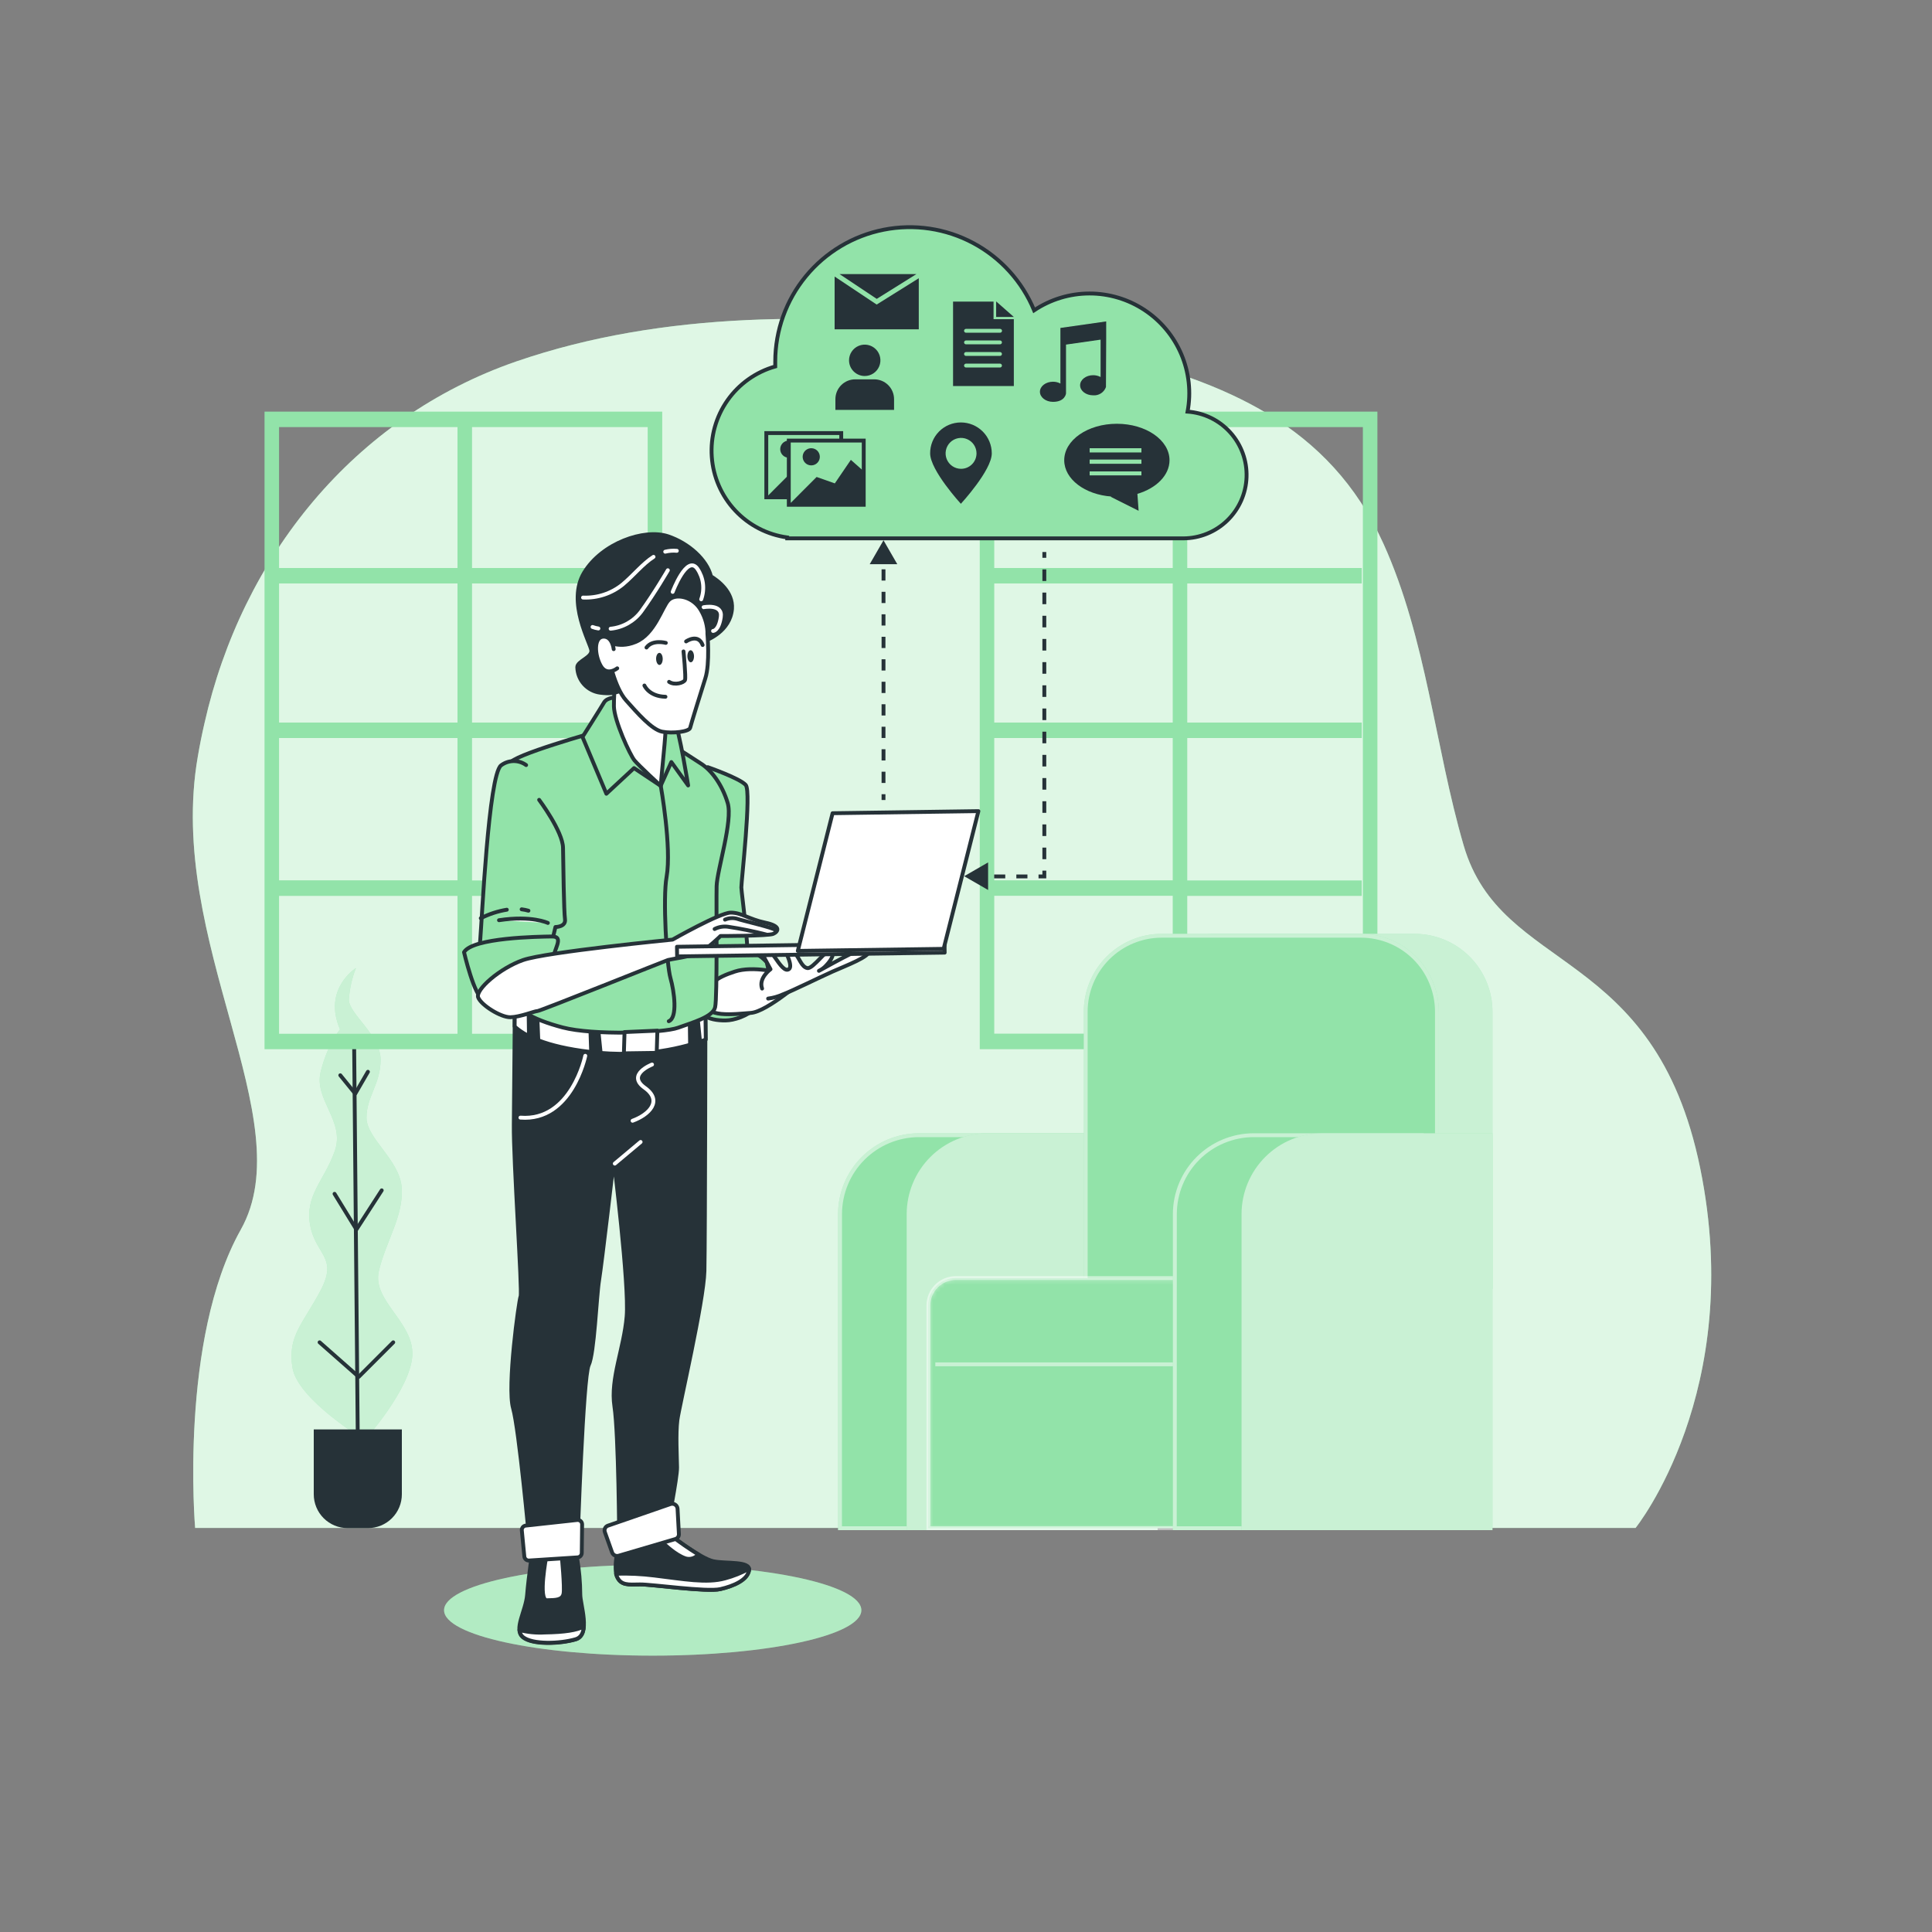 <svg width="500" height="500" viewBox="0 0 500 500" fill="none" xmlns="http://www.w3.org/2000/svg">
<rect x="0" y="0" width="500" height="500" fill="#808080" stroke="none"/>
<path d="M253.56 85.52C214.25 80.81 171.8 80.41 133.68 93.52C91.46 108.09 62.61 144.2 52.93 187.13C52.263 190.01 51.683 192.903 51.19 195.81C42.85 243.81 78.32 289.71 62.32 318.22C46.32 346.73 50.5 395.42 50.5 395.42H423.29C423.29 395.42 451.81 360 440 302.28C428.19 244.56 388.54 252.2 378.8 218.82C371.36 193.32 369.19 165.38 358.05 140.74C344.05 109.84 316.94 98.84 285.6 91.24C275.041 88.705 264.343 86.795 253.56 85.52Z" fill="#92E3A9"/>
<path opacity="0.7" d="M253.56 85.52C214.25 80.81 171.8 80.41 133.68 93.52C91.46 108.09 62.61 144.2 52.93 187.13C52.263 190.01 51.683 192.903 51.19 195.81C42.85 243.81 78.32 289.71 62.32 318.22C46.32 346.73 50.5 395.42 50.5 395.42H423.29C423.29 395.42 451.81 360 440 302.28C428.19 244.56 388.54 252.2 378.8 218.82C371.36 193.32 369.19 165.38 358.05 140.74C344.05 109.84 316.94 98.84 285.6 91.24C275.041 88.705 264.343 86.795 253.56 85.52Z" fill="white"/>
<path d="M168.92 428.48C198.743 428.48 222.92 423.215 222.92 416.72C222.92 410.225 198.743 404.96 168.92 404.96C139.097 404.96 114.92 410.225 114.92 416.72C114.92 423.215 139.097 428.48 168.92 428.48Z" fill="#92E3A9"/>
<path opacity="0.3" d="M168.92 428.48C198.743 428.48 222.92 423.215 222.92 416.72C222.92 410.225 198.743 404.96 168.92 404.96C139.097 404.96 114.92 410.225 114.92 416.72C114.92 423.215 139.097 428.48 168.92 428.48Z" fill="white"/>
<path d="M87.999 266.41C87.999 266.41 84.809 270.06 82.999 277.35C81.189 284.64 89.379 290.12 86.639 297.88C83.899 305.64 78.889 309.28 80.259 317.03C81.629 324.78 87.559 325.24 82.999 333.91C78.439 342.58 74.329 345.76 75.699 354C77.069 362.24 94.399 372.7 94.399 372.7C94.399 372.7 106.249 359.47 106.709 350.81C107.169 342.15 96.219 336.67 98.049 328.92C99.879 321.17 104.429 314.78 103.969 307.48C103.509 300.18 94.849 294.71 94.849 289.24C94.849 283.77 98.499 280.58 98.499 274.24C98.499 267.9 90.289 262.38 90.289 258.74C90.465 255.925 91.082 253.154 92.119 250.53C92.119 250.53 83.449 255.92 87.999 266.41Z" fill="#92E3A9"/>
<path opacity="0.5" d="M87.999 266.41C87.999 266.41 84.809 270.06 82.999 277.35C81.189 284.64 89.379 290.12 86.639 297.88C83.899 305.64 78.889 309.28 80.259 317.03C81.629 324.78 87.559 325.24 82.999 333.91C78.439 342.58 74.329 345.76 75.699 354C77.069 362.24 94.399 372.7 94.399 372.7C94.399 372.7 106.249 359.47 106.709 350.81C107.169 342.15 96.219 336.67 98.049 328.92C99.879 321.17 104.429 314.78 103.969 307.48C103.509 300.18 94.849 294.71 94.849 289.24C94.849 283.77 98.499 280.58 98.499 274.24C98.499 267.9 90.289 262.38 90.289 258.74C90.465 255.925 91.082 253.154 92.119 250.53C92.119 250.53 83.449 255.92 87.999 266.41Z" fill="white"/>
<path d="M92.57 369.931L91.66 271.431" stroke="#263238" stroke-linecap="round" stroke-linejoin="round"/>
<path d="M101.769 347.391L92.839 356.321L82.709 347.391" stroke="#263238" stroke-linecap="round" stroke-linejoin="round"/>
<path d="M98.79 308.061L92.24 318.191L86.58 308.961" stroke="#263238" stroke-linecap="round" stroke-linejoin="round"/>
<path d="M88.068 278.28L91.938 283.04L95.218 277.38" stroke="#263238" stroke-linecap="round" stroke-linejoin="round"/>
<path d="M81.17 369.931H104V386.721C104 389.041 103.078 391.267 101.437 392.908C99.796 394.549 97.571 395.471 95.25 395.471H89.95C87.629 395.471 85.404 394.549 83.763 392.908C82.122 391.267 81.2 389.041 81.2 386.721V369.931H81.17Z" fill="#263238"/>
<path d="M253.561 106.53V271.53H356.471V106.53H253.561ZM303.501 110.53V147H257.311V110.53H303.501ZM257.311 187V151H303.501V187H257.311ZM303.501 191V227.83H257.311V191H303.501ZM257.311 231.83H303.501V267.51H257.311V231.83ZM352.711 267.51H307.261V231.86H352.421V227.86H307.261V191H352.421V187H307.261V151H352.421V147H307.261V110.53H352.711V267.51Z" fill="#92E3A9"/>
<path d="M68.461 106.53V271.53H171.381V106.53H68.461ZM118.401 110.53V147H72.221V110.53H118.401ZM72.221 187V151H118.401V187H72.221ZM118.401 191V227.83H72.221V191H118.401ZM72.221 231.86H118.401V267.54H72.221V231.86ZM167.621 267.54H122.161V231.86H167.331V227.86H122.161V191H167.331V187H122.161V151H167.331V147H122.161V110.53H167.621V267.54Z" fill="#92E3A9"/>
<path d="M281.33 395.47H217.39V314.2C217.39 308.787 219.54 303.595 223.368 299.768C227.196 295.94 232.387 293.79 237.8 293.79H281.33V395.47Z" fill="#92E3A9"/>
<path d="M281.831 396H216.891V314.2C216.899 308.655 219.106 303.34 223.027 299.42C226.949 295.5 232.266 293.295 237.811 293.29H281.811L281.831 396ZM217.891 395H280.831V294.29H237.831C232.551 294.295 227.489 296.394 223.754 300.127C220.02 303.859 217.919 308.92 217.911 314.2L217.891 395Z" fill="#92E3A9"/>
<path opacity="0.5" d="M281.831 396H216.891V314.2C216.899 308.655 219.106 303.34 223.027 299.42C226.949 295.5 232.266 293.295 237.811 293.29H281.811L281.831 396ZM217.891 395H280.831V294.29H237.831C232.551 294.295 227.489 296.394 223.754 300.127C220.02 303.859 217.919 308.92 217.911 314.2L217.891 395Z" fill="white"/>
<path d="M255.57 293.29C250.025 293.295 244.709 295.5 240.787 299.42C236.865 303.34 234.658 308.655 234.65 314.2V396H299.59V293.29H255.57Z" fill="#92E3A9"/>
<path opacity="0.5" d="M255.57 293.29C250.025 293.295 244.709 295.5 240.787 299.42C236.865 303.34 234.658 308.655 234.65 314.2V396H299.59V293.29H255.57Z" fill="white"/>
<path d="M366.1 241.67H314.49C309.147 241.675 304.025 243.8 300.247 247.578C296.47 251.355 294.345 256.477 294.34 261.82V333.57H386.25V261.82C386.245 256.477 384.12 251.355 380.342 247.578C376.564 243.8 371.442 241.675 366.1 241.67Z" fill="#92E3A9"/>
<path opacity="0.5" d="M366.1 241.67H314.49C309.147 241.675 304.025 243.8 300.247 247.578C296.47 251.355 294.345 256.477 294.34 261.82V333.57H386.25V261.82C386.245 256.477 384.12 251.355 380.342 247.578C376.564 243.8 371.442 241.675 366.1 241.67Z" fill="white"/>
<path d="M371.861 333.08H280.961V261.82C280.961 256.611 283.031 251.616 286.714 247.933C290.397 244.249 295.392 242.18 300.601 242.18H352.241C357.447 242.185 362.437 244.257 366.116 247.94C369.795 251.622 371.861 256.615 371.861 261.82V333.08Z" fill="#92E3A9"/>
<path d="M372.38 333.57H280.48V261.82C280.486 256.479 282.609 251.359 286.385 247.581C290.16 243.804 295.28 241.678 300.62 241.67H352.24C357.581 241.678 362.701 243.804 366.476 247.581C370.252 251.359 372.375 256.479 372.38 261.82V333.57ZM281.48 332.57H371.38V261.82C371.375 256.744 369.357 251.878 365.769 248.288C362.181 244.698 357.316 242.678 352.24 242.67H300.62C295.545 242.678 290.68 244.698 287.092 248.288C283.504 251.878 281.486 256.744 281.48 261.82V332.57Z" fill="#92E3A9"/>
<path opacity="0.5" d="M372.38 333.57H280.48V261.82C280.486 256.479 282.609 251.359 286.385 247.581C290.16 243.804 295.28 241.678 300.62 241.67H352.24C357.581 241.678 362.701 243.804 366.476 247.581C370.252 251.359 372.375 256.479 372.38 261.82V333.57ZM281.48 332.57H371.38V261.82C371.375 256.744 369.357 251.878 365.769 248.288C362.181 244.698 357.316 242.678 352.24 242.67H300.62C295.545 242.678 290.68 244.698 287.092 248.288C283.504 251.878 281.486 256.744 281.48 261.82V332.57Z" fill="white"/>
<path d="M361.98 395.479H240.25V337.87C240.25 335.986 240.998 334.181 242.33 332.849C243.662 331.518 245.467 330.77 247.35 330.77H361.98V395.479Z" fill="#92E3A9"/>
<path opacity="0.5" d="M362.481 396H239.771V337.86C239.774 335.847 240.574 333.917 241.997 332.492C243.419 331.068 245.348 330.265 247.361 330.26H362.481V396ZM240.771 395H361.481V331.26H247.361C245.613 331.262 243.937 331.959 242.701 333.196C241.465 334.434 240.771 336.111 240.771 337.86V395Z" fill="white"/>
<mask id="mask0_178_2" style="mask-type:luminance" maskUnits="userSpaceOnUse" x="240" y="330" width="122" height="66">
<mask id="mask1_178_2" style="mask-type:luminance" maskUnits="userSpaceOnUse" x="240" y="330" width="122" height="66">
<path d="M361.98 395.479H240.25V337.87C240.25 335.986 240.998 334.181 242.33 332.849C243.662 331.518 245.467 330.77 247.35 330.77H361.98V395.479Z" fill="white"/>
</mask>
<g mask="url(#mask1_178_2)">
<path d="M362.48 396H239.77V337.86C239.772 335.847 240.572 333.917 241.995 332.492C243.417 331.068 245.346 330.265 247.36 330.26H362.48V396ZM240.77 395H361.48V331.26H247.36C245.611 331.262 243.935 331.959 242.699 333.196C241.464 334.434 240.77 336.111 240.77 337.86V395Z" fill="white"/>
</g>
</mask>
<g mask="url(#mask0_178_2)">
<path opacity="0.5" d="M361.98 395.479H240.25V337.87C240.25 335.986 240.998 334.181 242.33 332.849C243.662 331.518 245.467 330.77 247.35 330.77H361.98V395.479Z" fill="white"/>
</g>
<path opacity="0.5" d="M303.771 352.59H242.061V353.59H303.771V352.59Z" fill="white"/>
<path d="M368.031 395.47H304.031V314.2C304.031 308.787 306.182 303.595 310.009 299.768C313.837 295.94 319.028 293.79 324.441 293.79H368.031V395.47Z" fill="#92E3A9"/>
<path d="M368.481 396H303.541V314.2C303.549 308.655 305.756 303.34 309.678 299.42C313.6 295.5 318.916 293.295 324.461 293.29H368.461L368.481 396ZM304.541 395H367.481V294.29H324.481C319.201 294.295 314.139 296.394 310.405 300.127C306.671 303.859 304.569 308.92 304.561 314.2L304.541 395Z" fill="#92E3A9"/>
<path opacity="0.5" d="M368.481 396H303.541V314.2C303.549 308.655 305.756 303.34 309.678 299.42C313.6 295.5 318.916 293.295 324.461 293.29H368.461L368.481 396ZM304.541 395H367.481V294.29H324.481C319.201 294.295 314.139 296.394 310.405 300.127C306.671 303.859 304.569 308.92 304.561 314.2L304.541 395Z" fill="white"/>
<path d="M342.221 293.29C336.676 293.295 331.361 295.5 327.441 299.42C323.521 303.341 321.316 308.656 321.311 314.2V396H386.251V293.29H342.221Z" fill="#92E3A9"/>
<path opacity="0.5" d="M342.221 293.29C336.676 293.295 331.361 295.5 327.441 299.42C323.521 303.341 321.316 308.656 321.311 314.2V396H386.251V293.29H342.221Z" fill="white"/>
<path d="M173.72 397.44C173.72 397.44 181.31 403.33 184.57 404.04C187.83 404.75 194.32 403.9 193.85 406.41C193.38 408.92 189.91 410.41 186.42 411.26C182.93 412.11 168.65 410.01 165.65 410.05C162.65 410.09 160.65 410.37 159.65 407.89C158.65 405.41 160.27 398.89 160.27 398.89L173.72 397.44Z" fill="#263238" stroke="#263238" stroke-linecap="round" stroke-linejoin="round"/>
<path d="M173.72 397.44L172.1 397.61L171.67 399.38C171.67 399.38 174.67 402.38 177.39 403.3C177.985 403.481 178.62 403.482 179.215 403.304C179.811 403.126 180.341 402.777 180.74 402.3C178.314 400.808 175.971 399.185 173.72 397.44Z" fill="white" stroke="#263238" stroke-linecap="round" stroke-linejoin="round"/>
<path d="M186.42 411.26C189.91 410.46 193.42 408.91 193.85 406.41C193.874 406.271 193.874 406.129 193.85 405.99C191.882 407.074 189.79 407.913 187.62 408.49C182.89 409.81 176.87 408.65 169.36 407.75C166.067 407.339 162.747 407.182 159.43 407.28C159.47 407.489 159.531 407.693 159.61 407.89C160.61 410.37 162.61 410.1 165.61 410.05C168.61 410 182.93 412.06 186.42 411.26Z" fill="white" stroke="#263238" stroke-linecap="round" stroke-linejoin="round"/>
<path d="M133.25 257.5C133.25 257.5 133.09 281.75 132.97 291C132.85 300.25 135.21 334.24 134.73 335.49C134.25 336.74 131.21 358.95 132.78 364.43C134.35 369.91 137 399 137 399L149.5 398.57C149.5 398.57 150.9 356.3 152.36 353.28C153.82 350.26 154.36 335.5 155.05 331.28C155.74 327.06 158.86 300.22 158.86 300.22C158.86 300.22 162.86 332.42 162.18 340.68C161.5 348.94 157.91 356.74 159.01 363.97C160.11 371.2 160.25 398.97 160.25 398.97L172.7 395.29C172.7 395.29 175.27 382.51 175.23 379.76C175.19 377.01 174.86 371.01 175.31 367.5C175.76 363.99 182.13 336.9 182.31 328.9C182.49 320.9 182.57 259.14 182.57 259.14C182.57 259.14 156.12 266.17 133.25 257.5Z" fill="#263238" stroke="#263238" stroke-linecap="round" stroke-linejoin="round"/>
<path d="M182.529 259.601L180.599 259.511C174.139 260.931 152.449 264.781 133.249 257.511C133.249 257.511 133.249 260.911 133.189 265.651C135.669 267.971 141.049 270.871 152.709 272.231C166.859 273.881 177.329 271.061 182.659 269.031C182.599 264.301 182.549 260.861 182.529 259.601Z" fill="white" stroke="#263238" stroke-linecap="round" stroke-linejoin="round"/>
<path d="M183.171 198.54C183.171 198.54 191.461 201.42 192.991 203.15C194.521 204.88 191.841 228.15 191.861 229.67C191.881 231.19 194.371 248.38 193.161 250.9C191.951 253.42 185.731 256 183.001 255.79C180.271 255.58 180.501 238.08 180.901 231.32C181.301 224.56 183.401 215 183.351 211C183.301 207 182.421 198.8 183.171 198.54Z" fill="#92E3A9" stroke="#263238" stroke-linecap="round" stroke-linejoin="round"/>
<path d="M198.409 249C197.374 247.843 196.093 246.931 194.661 246.331C193.229 245.73 191.681 245.457 190.129 245.53C187.268 245.5 184.511 246.598 182.452 248.585C180.394 250.572 179.2 253.29 179.129 256.15C178.899 262.72 183.519 264.15 187.799 264.09C192.079 264.03 201.519 260 198.409 249Z" fill="#92E3A9" stroke="#263238" stroke-linecap="round" stroke-linejoin="round"/>
<path d="M201.919 251.78C201.919 251.78 194.919 249.88 190.169 251.44C185.419 253 182.959 254.54 182.519 259.05C182.079 263.56 190.069 262.44 194.319 262.14C198.569 261.84 208.439 253.14 208.439 253.14L201.919 251.78Z" fill="white" stroke="#263238" stroke-linecap="round" stroke-linejoin="round"/>
<path d="M197.23 255.841C196.23 253.111 199.41 250.841 199.41 250.841L197.41 247.121C197.41 247.121 198.88 245.351 200.41 247.581C201.94 249.811 203.22 251.581 204.21 250.781C205.2 249.981 203.4 246.541 203.4 246.541C203.514 246.343 203.678 246.18 203.875 246.066C204.073 245.952 204.297 245.892 204.525 245.892C204.753 245.892 204.977 245.952 205.174 246.066C205.371 246.18 205.536 246.343 205.65 246.541C206.92 248.031 207.45 250.271 208.95 250.541C210.45 250.811 214.13 245.211 215.14 245.951C216.15 246.691 215.14 248.451 213.94 249.721C213.387 250.365 212.706 250.886 211.94 251.251C211.94 251.251 217.94 247.911 220.63 246.621C223.32 245.331 224.35 244.621 224.87 246.061C225.39 247.501 218.93 249.901 215.45 251.451C211.97 253.001 205.27 256.341 202.53 257.381C201.341 257.912 200.081 258.266 198.79 258.431" fill="white"/>
<path d="M197.23 255.841C196.23 253.111 199.41 250.841 199.41 250.841L197.41 247.121C197.41 247.121 198.88 245.351 200.41 247.581C201.94 249.811 203.22 251.581 204.21 250.781C205.2 249.981 203.4 246.541 203.4 246.541C203.514 246.343 203.678 246.18 203.875 246.066C204.073 245.952 204.297 245.892 204.525 245.892C204.753 245.892 204.977 245.952 205.174 246.066C205.371 246.18 205.536 246.343 205.65 246.541C206.92 248.031 207.45 250.271 208.95 250.541C210.45 250.811 214.13 245.211 215.14 245.951C216.15 246.691 215.14 248.451 213.94 249.721C213.387 250.365 212.706 250.886 211.94 251.251C211.94 251.251 217.94 247.911 220.63 246.621C223.32 245.331 224.35 244.621 224.87 246.061C225.39 247.501 218.93 249.901 215.45 251.451C211.97 253.001 205.27 256.341 202.53 257.381C201.341 257.912 200.081 258.266 198.79 258.431" stroke="#263238" stroke-linecap="round" stroke-linejoin="round"/>
<path d="M168.749 275.5C168.749 275.5 162.039 278.09 166.839 281.5C171.639 284.91 167.939 288.5 163.709 290.05" stroke="white" stroke-linecap="round" stroke-linejoin="round"/>
<path d="M151.469 273.24C151.469 273.24 147.959 290.29 134.689 289.24" stroke="white" stroke-linecap="round" stroke-linejoin="round"/>
<path d="M159.109 301.14L165.789 295.54" stroke="white" stroke-linecap="round" stroke-linejoin="round"/>
<path d="M136.931 270.69L136.811 261.95L139.061 262.91L139.441 272.41" fill="#263238"/>
<path d="M136.931 270.69L136.811 261.95L139.061 262.91L139.441 272.41" stroke="#263238" stroke-linecap="round" stroke-linejoin="round"/>
<path d="M178.62 272.18L178.5 263.43L180.49 262.9L181.36 271.42" fill="#263238"/>
<path d="M178.62 272.18L178.5 263.43L180.49 262.9L181.36 271.42" stroke="#263238" stroke-linecap="round" stroke-linejoin="round"/>
<path d="M153.061 274.42L152.801 266.6L154.791 266.07L155.661 274.6" fill="#263238"/>
<path d="M153.061 274.42L152.801 266.6L154.791 266.07L155.661 274.6" stroke="#263238" stroke-linecap="round" stroke-linejoin="round"/>
<path d="M154.7 189.27C154.7 189.27 132 195.59 132 197.59C132 199.59 131.77 252.1 131.83 256.43C131.89 260.76 137.77 263.85 145.64 265.91C153.51 267.97 171.64 267.37 175.47 265.98C179.3 264.59 184.47 263.19 185.07 260.68C185.67 258.17 185.35 233.51 185.46 229.34C185.57 225.17 189.72 212.45 188.32 207.8C186.92 203.15 184.2 199.35 181.32 197.56C178.44 195.77 170.89 190.38 165.7 189.28C162.06 188.657 158.341 188.654 154.7 189.27Z" fill="#92E3A9" stroke="#263238" stroke-linecap="round" stroke-linejoin="round"/>
<path d="M171 203.37C171 203.37 173.87 219.3 172.51 226.96C171.51 232.28 172.51 249.6 173.51 253.11C174.51 256.62 175.42 263.37 173.08 264.29" stroke="#263238" stroke-linecap="round" stroke-linejoin="round"/>
<path d="M159.7 180.491C159.7 180.491 157.14 180.391 156.31 181.821C155.48 183.251 150.75 190.721 150.75 190.721L156.93 205.421L164.09 198.781L170.98 203.371L173.74 197.221L178.09 203.271C178.09 203.271 175.9 189.511 174.43 185.971C172.96 182.431 165.65 178.421 163.66 178.871C162.276 179.237 160.944 179.782 159.7 180.491Z" fill="#92E3A9" stroke="#263238" stroke-linecap="round" stroke-linejoin="round"/>
<path d="M159.699 170.11C159.699 170.11 158.829 179.11 158.879 182.78C158.929 186.45 163.039 195.38 164.199 196.78C165.359 198.18 170.979 203.36 170.979 203.36C170.979 203.36 171.719 195.53 171.979 192.68C172.239 189.83 172.449 185.99 172.449 185.99C172.449 185.99 166.449 180.99 164.509 177.57C162.569 174.15 159.699 170.11 159.699 170.11Z" fill="white" stroke="#263238" stroke-linecap="round" stroke-linejoin="round"/>
<path d="M184 149.16C182.94 144.86 178.26 140.59 172.82 138.77C166.68 136.77 155.82 140.58 151.19 148.18C146.56 155.78 152.87 166.51 153.04 168.35C153.21 170.19 149.38 171.11 149.4 172.67C149.437 174.298 150.055 175.858 151.143 177.069C152.231 178.279 153.716 179.06 155.33 179.27C160.17 179.92 161.57 178.19 161.99 177.33C162.41 176.47 173.72 162.52 175.41 161.21C176.04 160.73 176.94 160.14 177.82 159.6C178.53 162.77 181.17 166.18 182.02 165.95C183.16 165.65 188.95 163.3 189.44 157.6C189.78 153.12 185.71 150.21 184 149.16Z" fill="#263238" stroke="#263238" stroke-linecap="round" stroke-linejoin="round"/>
<path d="M181.47 155.101C181.944 153.796 182.101 152.397 181.927 151.02C181.753 149.643 181.254 148.327 180.47 147.181C177.77 143.391 174.09 153.181 174.09 153.181" stroke="white" stroke-linecap="round" stroke-linejoin="round"/>
<path d="M154.86 162.651C154.344 162.573 153.838 162.443 153.35 162.261" stroke="white" stroke-linecap="round" stroke-linejoin="round"/>
<path d="M172.839 147.58C172.839 147.58 169.399 153.51 165.939 158.26C165.003 159.511 163.816 160.553 162.454 161.32C161.092 162.086 159.585 162.56 158.029 162.71" stroke="white" stroke-linecap="round" stroke-linejoin="round"/>
<path d="M172.16 142.78C173.14 142.534 174.154 142.456 175.16 142.55" stroke="white" stroke-linecap="round" stroke-linejoin="round"/>
<path d="M150.891 154.65C154.602 154.809 158.243 153.607 161.131 151.27C164.021 148.86 166.331 145.89 169.131 144.11" stroke="white" stroke-linecap="round" stroke-linejoin="round"/>
<path d="M182.09 157.15C182.09 157.15 187.09 156.15 186.54 159.73C185.99 163.31 184.54 163.29 184.54 163.29" stroke="white" stroke-linecap="round" stroke-linejoin="round"/>
<path d="M183.08 164C183.091 163.807 183.091 163.614 183.08 163.42C182.944 161.247 182.233 159.149 181.02 157.34C178.84 154.24 174.71 153.59 173.02 155.34C171.33 157.09 169.45 164.07 164.5 166.13C159.55 168.19 157.23 165.13 157.27 167.65C157.31 170.17 159.12 178.01 162.01 181.24C164.9 184.47 168.66 188.83 171.37 189.36C174.08 189.89 178.37 189.36 178.61 188.36C178.85 187.36 181.33 179.36 182.55 175.51C183.77 171.66 183.08 164 183.08 164Z" fill="white" stroke="#263238" stroke-linecap="round" stroke-linejoin="round"/>
<path d="M158.821 168.001C158.821 168.001 158.481 164.591 156.071 164.771C153.661 164.951 153.861 169.491 155.461 172.311C157.061 175.131 159.741 172.961 159.741 172.961" fill="white"/>
<path d="M158.821 168.001C158.821 168.001 158.481 164.591 156.071 164.771C153.661 164.951 153.861 169.491 155.461 172.311C157.061 175.131 159.741 172.961 159.741 172.961" stroke="#263238" stroke-linecap="round" stroke-linejoin="round"/>
<path d="M172.311 166.38C172.311 166.38 168.881 165.43 167.311 167.58" stroke="#263238" stroke-linecap="round" stroke-linejoin="round"/>
<path d="M177.561 166C177.561 166 180.661 163.82 181.841 166.93Z" fill="white"/>
<path d="M177.561 166C177.561 166 180.661 163.82 181.841 166.93" stroke="#263238" stroke-linecap="round" stroke-linejoin="round"/>
<path d="M176.89 168.59C176.89 168.59 177.55 175.26 177.28 175.98C177.01 176.7 174.6 177.44 173.16 176.46" stroke="#263238" stroke-linecap="round" stroke-linejoin="round"/>
<path d="M166.77 177.41C166.77 177.41 167.95 180.23 172.22 180.32" stroke="#263238" stroke-linecap="round" stroke-linejoin="round"/>
<path d="M171.51 170.51C171.51 171.38 171.15 172.08 170.68 172.09C170.21 172.1 169.82 171.4 169.8 170.54C169.78 169.68 170.16 168.97 170.64 168.96C171.12 168.95 171.5 169.65 171.51 170.51Z" fill="#263238"/>
<path d="M179.611 169.83C179.611 170.69 179.251 171.4 178.781 171.4C178.311 171.4 177.911 170.72 177.901 169.85C177.891 168.98 178.261 168.28 178.731 168.28C179.201 168.28 179.601 169 179.611 169.83Z" fill="#263238"/>
<path d="M136.16 198C135.211 197.313 134.066 196.951 132.895 196.967C131.724 196.984 130.59 197.377 129.66 198.09C126.44 200.64 124.72 238.16 124.29 243.17C123.86 248.18 123.41 251.17 123.41 251.17L142.33 245.91L143.75 239.91C143.75 239.91 146.5 239.91 146.22 237.91C145.94 235.91 145.77 223.67 145.71 219.42C145.65 215.17 139.53 207 139.53 207" fill="#92E3A9"/>
<path d="M136.16 198C135.211 197.313 134.066 196.951 132.895 196.967C131.724 196.984 130.59 197.377 129.66 198.09C126.44 200.64 124.72 238.16 124.29 243.17C123.86 248.18 123.41 251.17 123.41 251.17L142.33 245.91L143.75 239.91C143.75 239.91 146.5 239.91 146.22 237.91C145.94 235.91 145.77 223.67 145.71 219.42C145.65 215.17 139.53 207 139.53 207" stroke="#263238" stroke-linecap="round" stroke-linejoin="round"/>
<path d="M141.791 238.86C141.791 238.86 137.651 236.86 129.141 238.15Z" fill="white"/>
<path d="M141.791 238.86C141.791 238.86 137.651 236.86 129.141 238.15" stroke="#263238" stroke-linecap="round" stroke-linejoin="round"/>
<path d="M135 235.33C135.596 235.401 136.184 235.521 136.76 235.69Z" fill="white"/>
<path d="M135 235.33C135.596 235.401 136.184 235.521 136.76 235.69" stroke="#263238" stroke-linecap="round" stroke-linejoin="round"/>
<path d="M124.43 237.631C126.547 236.558 128.817 235.816 131.16 235.431Z" fill="white"/>
<path d="M124.43 237.631C126.547 236.558 128.817 235.816 131.16 235.431" stroke="#263238" stroke-linecap="round" stroke-linejoin="round"/>
<path d="M120.09 246.43C120.09 246.43 122.75 257.89 125.01 258.61C127.27 259.33 143.16 251.36 143.12 248.61C143.08 245.86 146.28 242.31 142.78 242.36C139.28 242.41 122.29 242.65 120.09 246.43Z" fill="#92E3A9" stroke="#263238" stroke-linecap="round" stroke-linejoin="round"/>
<path d="M174.051 243.17C174.051 243.17 141.341 246.38 135.371 248.46C129.401 250.54 122.981 256.14 123.751 258.13C124.521 260.12 129.581 263.3 132.081 263.26C134.581 263.22 138.311 261.67 139.081 261.66C139.851 261.65 172.151 248.66 172.891 248.44C173.631 248.22 178.631 247.6 180.891 246.57C183.151 245.54 186.461 242.24 186.461 242.24C186.461 242.24 198.871 242.24 200.121 241.68C201.371 241.12 202.331 239.68 198.071 238.79C193.811 237.9 191.861 236.15 189.071 236.19C186.281 236.23 174.051 243.17 174.051 243.17Z" fill="white" stroke="#263238" stroke-linecap="round" stroke-linejoin="round"/>
<path d="M184.939 240.431C186.001 239.883 187.206 239.677 188.389 239.841C191.712 240.338 195.006 241.005 198.259 241.841" stroke="#263238" stroke-linecap="round" stroke-linejoin="round"/>
<path d="M187.629 238.001C188.606 237.572 189.7 237.491 190.729 237.771C192.189 238.301 200.599 240.181 200.789 240.771" stroke="#263238" stroke-linecap="round" stroke-linejoin="round"/>
<path d="M244.442 244.04L175.199 245.019L175.235 247.518L244.478 246.539L244.442 244.04Z" fill="white" stroke="#263238" stroke-linecap="round" stroke-linejoin="round"/>
<path d="M253.211 209.92L215.471 210.46L206.471 246.09L244.211 245.56L253.211 209.92Z" fill="white" stroke="#263238" stroke-linecap="round" stroke-linejoin="round"/>
<path d="M161.629 267.1L161.459 272.6L169.959 272.48L170.129 266.73L161.629 267.1Z" fill="white" stroke="#263238" stroke-linecap="round" stroke-linejoin="round"/>
<path d="M137.88 400.701C137.88 400.701 136.75 408.431 136.42 412.701C136.09 416.971 132.85 421.641 135.32 423.701C137.79 425.761 144.95 425.451 148.98 424.271C153.01 423.091 150.13 415.121 150.18 412.621C150.159 409.46 149.878 406.306 149.34 403.191C148.88 400.931 148.65 399.681 148.65 399.681L137.88 400.701Z" fill="#263238" stroke="#263238" stroke-linecap="round" stroke-linejoin="round"/>
<path d="M141.38 402.811C141.38 402.811 139.21 414.181 141.54 414.141C143.87 414.101 145.54 414.091 145.85 412.421C146.16 410.751 145.38 402.761 145.38 402.761L141.38 402.811Z" fill="white" stroke="#263238" stroke-linecap="round" stroke-linejoin="round"/>
<path d="M140.999 422.49C138.793 422.621 136.58 422.408 134.439 421.86C134.455 422.206 134.542 422.544 134.695 422.854C134.848 423.164 135.064 423.438 135.329 423.66C137.789 425.66 144.959 425.41 148.989 424.23C150.409 423.81 150.989 422.53 151.089 420.95C149.259 421.9 146.209 422.41 140.999 422.49Z" fill="white" stroke="#263238" stroke-linecap="round" stroke-linejoin="round"/>
<path d="M135.05 396.121L135.7 402.861C135.74 403.152 135.889 403.418 136.117 403.604C136.346 403.789 136.636 403.881 136.93 403.861L149.48 403.051C149.77 403.031 150.042 402.902 150.242 402.691C150.442 402.48 150.555 402.201 150.56 401.911L150.65 394.531C150.652 394.367 150.62 394.205 150.555 394.055C150.49 393.905 150.393 393.771 150.272 393.661C150.151 393.551 150.008 393.469 149.852 393.419C149.697 393.369 149.532 393.352 149.37 393.371L136.07 394.821C135.916 394.837 135.768 394.883 135.633 394.958C135.498 395.032 135.379 395.133 135.284 395.255C135.189 395.376 135.119 395.515 135.079 395.664C135.039 395.813 135.029 395.968 135.05 396.121Z" fill="white" stroke="#263238" stroke-linecap="round" stroke-linejoin="round"/>
<path d="M173.509 389.25L157.339 394.84C157.177 394.894 157.027 394.98 156.898 395.092C156.77 395.205 156.664 395.342 156.589 395.496C156.514 395.649 156.47 395.816 156.459 395.987C156.449 396.158 156.473 396.329 156.529 396.49L158.409 401.77C158.532 402.101 158.776 402.373 159.091 402.531C159.407 402.689 159.771 402.721 160.109 402.62L174.759 398.31C175.043 398.233 175.29 398.06 175.462 397.822C175.633 397.583 175.717 397.293 175.699 397L175.349 390.45C175.334 390.238 175.27 390.032 175.162 389.849C175.054 389.666 174.905 389.51 174.727 389.394C174.549 389.278 174.346 389.204 174.135 389.179C173.924 389.154 173.71 389.179 173.509 389.25Z" fill="white" stroke="#263238" stroke-linecap="round" stroke-linejoin="round"/>
<path d="M307.341 106.53C308.278 101.535 307.721 96.376 305.738 91.697C303.756 87.018 300.436 83.029 296.195 80.229C291.955 77.429 286.982 75.943 281.901 75.957C276.819 75.972 271.855 77.486 267.631 80.31C264.555 72.866 258.993 66.72 251.894 62.916C244.795 59.113 236.596 57.888 228.695 59.451C220.795 61.013 213.68 65.266 208.562 71.486C203.445 77.705 200.642 85.506 200.631 93.56C200.631 93.99 200.631 94.41 200.631 94.84C195.625 96.259 191.259 99.358 188.269 103.617C185.278 107.875 183.844 113.033 184.208 118.224C184.571 123.415 186.711 128.322 190.266 132.122C193.821 135.922 198.575 138.382 203.731 139.09V139.33H306.231C310.483 139.321 314.567 137.662 317.621 134.703C320.675 131.744 322.463 127.715 322.606 123.465C322.75 119.215 321.24 115.074 318.392 111.916C315.545 108.757 311.583 106.826 307.341 106.53Z" fill="#92E3A9" stroke="#263238" stroke-miterlimit="10"/>
<path d="M237.161 70.939H217.281L226.901 77.349L237.161 70.939Z" fill="#263238"/>
<path d="M226.88 78.819L216 71.569V85.229H237.78V72.009L226.88 78.819Z" fill="#263238"/>
<path d="M274.431 84.87V99.26C273.84 98.945 273.18 98.783 272.511 98.79C270.641 98.79 269.131 99.96 269.131 101.39C269.131 102.82 270.641 104 272.511 104C275.651 104 275.881 101.85 275.881 101.85V89.18L284.831 87.9V97.57C284.238 97.26 283.579 97.099 282.911 97.1C281.041 97.1 279.531 98.27 279.531 99.71C279.531 101.15 281.041 102.31 282.911 102.31C283.621 102.367 284.33 102.188 284.929 101.801C285.527 101.414 285.981 100.841 286.221 100.17L286.281 87.7V83.18L274.431 84.87Z" fill="#263238"/>
<path d="M223.79 97.309C224.593 97.309 225.378 97.071 226.046 96.625C226.714 96.179 227.234 95.545 227.541 94.803C227.849 94.061 227.929 93.245 227.772 92.457C227.616 91.67 227.229 90.946 226.661 90.379C226.094 89.811 225.37 89.424 224.583 89.267C223.795 89.111 222.979 89.191 222.237 89.499C221.495 89.806 220.861 90.326 220.415 90.994C219.969 91.662 219.73 92.447 219.73 93.249C219.73 94.326 220.158 95.359 220.92 96.12C221.681 96.882 222.714 97.309 223.79 97.309Z" fill="#263238"/>
<path d="M226.251 98.17H221.331C219.971 98.17 218.666 98.71 217.704 99.672C216.742 100.635 216.201 101.939 216.201 103.3V106.08H231.381V103.3C231.381 101.939 230.841 100.635 229.879 99.672C228.917 98.71 227.612 98.17 226.251 98.17Z" fill="#263238"/>
<path d="M302.67 119.11C302.67 113.89 296.57 109.67 289.04 109.67C281.51 109.67 275.42 113.89 275.42 119.11C275.42 124 280.78 128.02 287.65 128.5L287.41 128.55L294.67 132.19L294.36 127.81C299.24 126.37 302.67 123 302.67 119.11ZM295.4 120.02H282V118.93H295.4V120.02ZM295.4 123.02H282V122H295.4V123.02ZM295.4 117.09H282V116H295.4V117.09Z" fill="#263238"/>
<path d="M248.671 109.329C247.622 109.328 246.584 109.534 245.615 109.936C244.647 110.338 243.768 110.929 243.029 111.672C242.29 112.416 241.705 113.299 241.309 114.27C240.913 115.241 240.713 116.281 240.721 117.329C240.721 121.719 248.671 130.379 248.671 130.379C248.671 130.379 256.671 121.719 256.671 117.329C256.671 115.207 255.828 113.173 254.328 111.672C252.827 110.172 250.793 109.329 248.671 109.329ZM248.671 121.329C247.882 121.319 247.114 121.076 246.462 120.631C245.811 120.185 245.306 119.557 245.011 118.826C244.716 118.094 244.644 117.291 244.804 116.519C244.964 115.746 245.349 115.038 245.91 114.483C246.471 113.929 247.184 113.553 247.959 113.403C248.733 113.252 249.535 113.334 250.263 113.639C250.991 113.943 251.613 114.455 252.05 115.112C252.487 115.769 252.721 116.54 252.721 117.329C252.721 117.859 252.616 118.383 252.412 118.871C252.208 119.36 251.908 119.803 251.532 120.175C251.155 120.547 250.708 120.841 250.217 121.039C249.726 121.237 249.2 121.336 248.671 121.329Z" fill="#263238"/>
<path d="M217.71 112.079H198.32V128.699H217.71V112.079Z" fill="#92E3A9" stroke="#263238" stroke-miterlimit="10"/>
<path d="M217.71 120.029L214.39 117.069L210.23 123.159L205.52 121.499L198.32 128.709H217.71V120.029Z" fill="#263238"/>
<path d="M204.14 118.46C205.366 118.46 206.36 117.466 206.36 116.24C206.36 115.013 205.366 114.02 204.14 114.02C202.914 114.02 201.92 115.013 201.92 116.24C201.92 117.466 202.914 118.46 204.14 118.46Z" fill="#263238"/>
<path d="M223.531 114.02H204.141V130.64H223.531V114.02Z" fill="#92E3A9" stroke="#263238" stroke-miterlimit="10"/>
<path d="M223.531 121.96L220.201 119.01L216.051 125.1L211.341 123.44L204.141 130.65H223.531V121.96Z" fill="#263238"/>
<path d="M212.17 118.18C212.178 118.622 212.053 119.057 211.812 119.429C211.571 119.8 211.224 120.091 210.816 120.263C210.408 120.436 209.958 120.483 209.523 120.398C209.089 120.312 208.69 120.099 208.377 119.785C208.065 119.471 207.853 119.071 207.77 118.636C207.687 118.201 207.736 117.751 207.91 117.344C208.085 116.937 208.377 116.592 208.749 116.352C209.122 116.112 209.557 115.99 210 116C210.574 116.01 211.122 116.243 211.527 116.65C211.932 117.057 212.162 117.606 212.17 118.18Z" fill="#263238"/>
<path d="M257.801 78V82.03H262.381L257.801 78Z" fill="#263238"/>
<path d="M257.13 78.05H246.65V99.9H262.38V82.6H257.13V78.05ZM258.82 95.11H250C249.868 95.11 249.741 95.057 249.647 94.963C249.553 94.87 249.5 94.742 249.5 94.61C249.5 94.477 249.553 94.35 249.647 94.256C249.741 94.162 249.868 94.11 250 94.11H258.8C258.933 94.11 259.06 94.162 259.154 94.256C259.248 94.35 259.3 94.477 259.3 94.61C259.3 94.742 259.248 94.87 259.154 94.963C259.06 95.057 258.933 95.11 258.8 95.11H258.82ZM258.82 92.11H250C249.868 92.11 249.741 92.057 249.647 91.963C249.553 91.87 249.5 91.742 249.5 91.61C249.5 91.477 249.553 91.35 249.647 91.256C249.741 91.162 249.868 91.11 250 91.11H258.8C258.933 91.11 259.06 91.162 259.154 91.256C259.248 91.35 259.3 91.477 259.3 91.61C259.3 91.742 259.248 91.87 259.154 91.963C259.06 92.057 258.933 92.11 258.8 92.11H258.82ZM258.82 89.11H250C249.868 89.11 249.741 89.057 249.647 88.963C249.553 88.87 249.5 88.742 249.5 88.61C249.5 88.477 249.553 88.35 249.647 88.256C249.741 88.162 249.868 88.11 250 88.11H258.8C258.933 88.11 259.06 88.162 259.154 88.256C259.248 88.35 259.3 88.477 259.3 88.61C259.3 88.742 259.248 88.87 259.154 88.963C259.06 89.057 258.933 89.11 258.8 89.11H258.82ZM258.82 85.11C258.953 85.11 259.08 85.162 259.174 85.256C259.268 85.35 259.32 85.477 259.32 85.61C259.32 85.742 259.268 85.87 259.174 85.963C259.08 86.057 258.953 86.11 258.82 86.11H250C249.868 86.11 249.741 86.057 249.647 85.963C249.553 85.87 249.5 85.742 249.5 85.61C249.5 85.477 249.553 85.35 249.647 85.256C249.741 85.162 249.868 85.11 250 85.11H258.82Z" fill="#263238"/>
<path d="M228.65 207.04V205.54" stroke="#263238" stroke-miterlimit="10"/>
<path d="M228.65 202.629V145.819" stroke="#263238" stroke-miterlimit="10" stroke-dasharray="2.91 2.91"/>
<path d="M228.65 144.359V142.859" stroke="#263238" stroke-miterlimit="10"/>
<path d="M228.65 139.829L225.08 146.019H232.22L228.65 139.829Z" fill="#263238"/>
<path d="M270.271 142.859V144.359" stroke="#263238" stroke-miterlimit="10"/>
<path d="M270.271 147.359V223.829" stroke="#263238" stroke-miterlimit="10" stroke-dasharray="3 3"/>
<path d="M270.271 225.319V226.819H268.771" stroke="#263238" stroke-miterlimit="10"/>
<path d="M265.9 226.819H255.84" stroke="#263238" stroke-miterlimit="10" stroke-dasharray="2.87 2.87"/>
<path d="M254.4 226.819H252.9" stroke="#263238" stroke-miterlimit="10"/>
<path d="M249.531 226.759L255.721 230.329V223.189L249.531 226.759Z" fill="#263238"/>
</svg>
